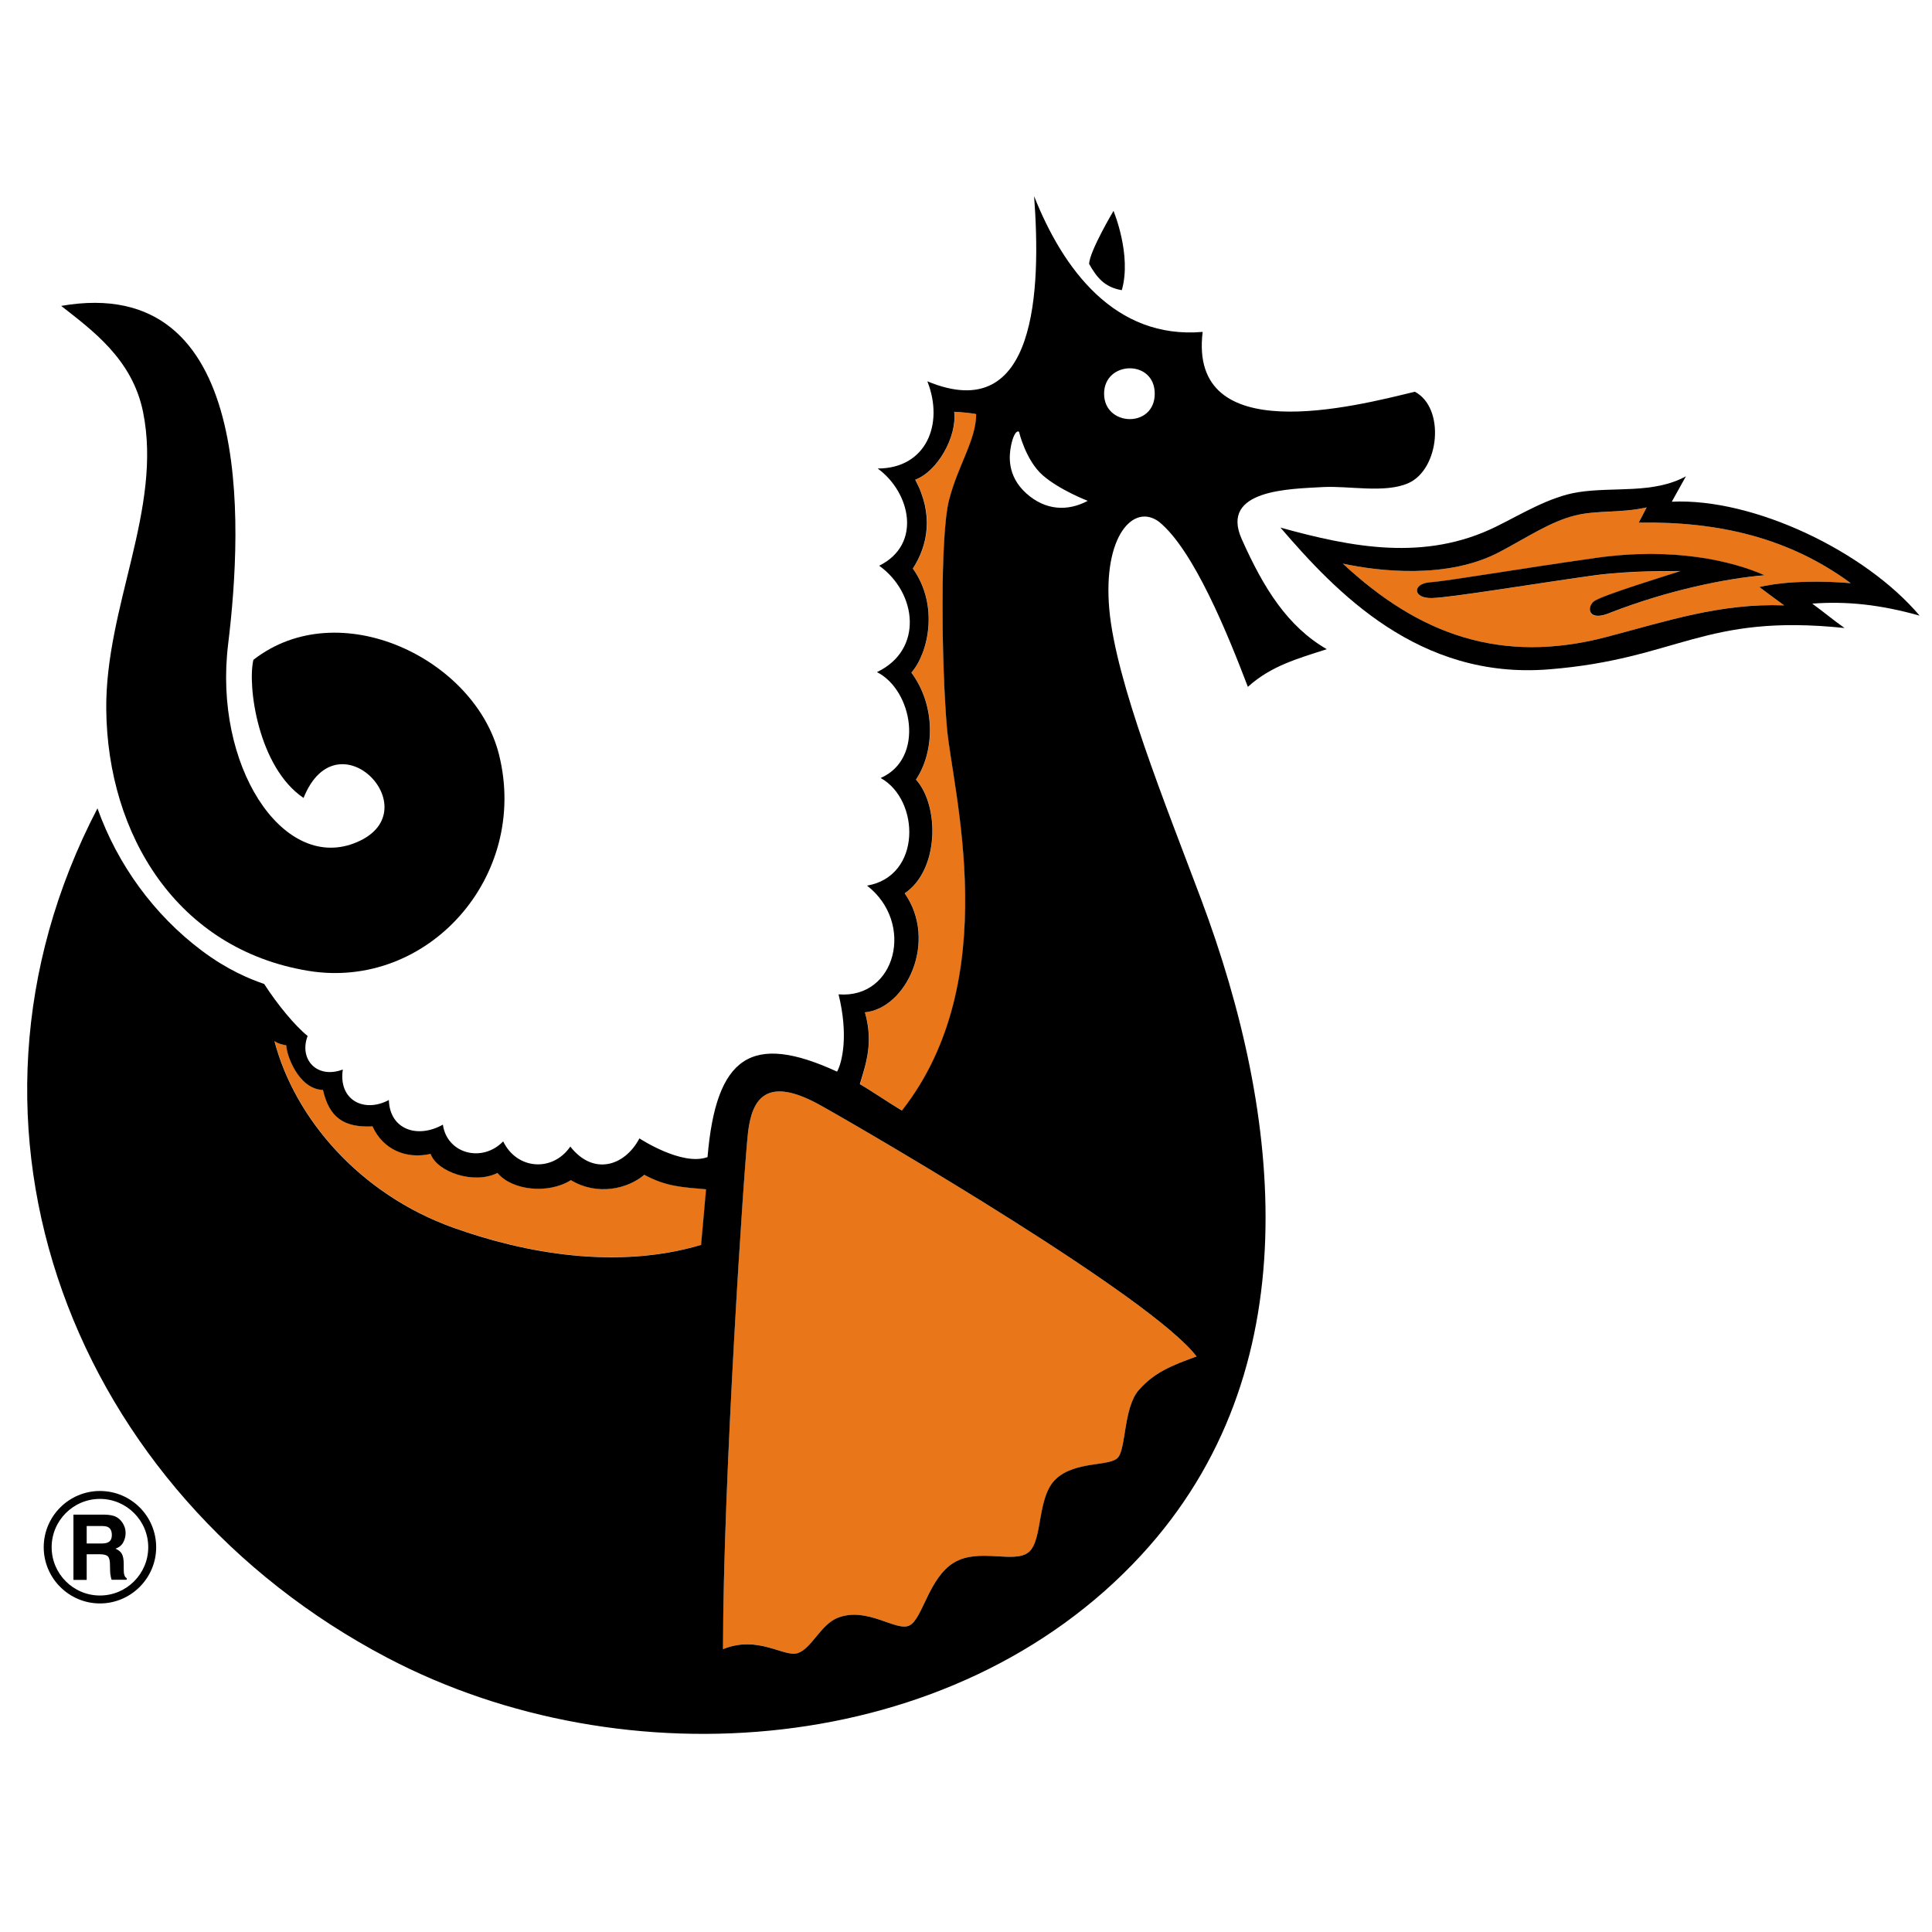 <?xml version="1.0" encoding="utf-8"?>
<!-- Generator: Adobe Illustrator 24.3.0, SVG Export Plug-In . SVG Version: 6.00 Build 0)  -->
<svg version="1.1" id="Capa_1" xmlns="http://www.w3.org/2000/svg" xmlns:xlink="http://www.w3.org/1999/xlink" x="0px" y="0px"
	 viewBox="0 0 156 156" style="enable-background:new 0 0 156 156;" xml:space="preserve">
<style type="text/css">
	.st0{fill:#E97619;}
</style>
<g>
	<g>
		<path d="M9.99,126.64v-0.35c0-0.37-0.05-0.64-0.15-0.82c-0.1-0.18-0.27-0.32-0.52-0.42c0.29-0.1,0.5-0.27,0.63-0.51
			c0.13-0.24,0.19-0.49,0.19-0.74c0-0.21-0.03-0.39-0.1-0.55c-0.06-0.16-0.15-0.31-0.26-0.44c-0.13-0.16-0.3-0.29-0.49-0.37
			c-0.19-0.08-0.47-0.13-0.83-0.14H5.93v5.27H7v-2.07h1.08c0.31,0,0.52,0.06,0.63,0.17c0.11,0.11,0.17,0.34,0.17,0.67l0.01,0.49
			c0,0.15,0.02,0.31,0.05,0.45c0.01,0.07,0.04,0.17,0.07,0.28h1.22v-0.13c-0.11-0.06-0.17-0.16-0.2-0.3
			C10,127.05,9.99,126.88,9.99,126.64z M8.72,124.54c-0.12,0.06-0.29,0.09-0.53,0.09H7v-1.41h1.22c0.23,0,0.4,0.03,0.51,0.09
			c0.2,0.11,0.3,0.32,0.3,0.64C9.03,124.24,8.93,124.44,8.72,124.54z"/>
		<path d="M8.07,120.39c-2.5,0-4.54,2.04-4.54,4.54c0,2.5,2.04,4.54,4.54,4.54s4.54-2.04,4.54-4.54
			C12.61,122.42,10.58,120.39,8.07,120.39z M8.07,128.83c-2.15,0-3.9-1.75-3.9-3.9c0-2.15,1.75-3.9,3.9-3.9s3.9,1.75,3.9,3.9
			C11.97,127.08,10.22,128.83,8.07,128.83z"/>
	</g>
	<g>
		<g>
			<path class="st0" d="M46.11,95.28c-1.8,1.14-4.74,0.85-5.93-0.58c-1.88,0.95-4.87-0.05-5.4-1.54c-1.96,0.45-3.84-0.34-4.69-2.22
				c-2.36,0.11-3.51-0.73-4-2.94c-2.05-0.08-2.97-2.94-2.96-3.6c-0.27-0.05-0.62-0.11-0.96-0.35c1.62,6.2,6.85,12.35,14.44,15.07
				c5.8,2.08,13.21,3.41,20.02,1.39c0.02-0.34,0.35-3.98,0.4-4.49c-1.92-0.17-3.2-0.21-4.98-1.17
				C50.72,95.97,48.26,96.58,46.11,95.28z"/>
			<path class="st0" d="M76.47,58.76c-0.45-5.11-0.56-15.54,0.17-18.38c0.73-2.84,2.19-4.85,2.19-6.94
				c-0.26-0.08-1.46-0.17-1.77-0.19c0.23,2.01-1.35,4.82-3.15,5.48c1.51,2.81,1.04,5.27-0.19,7.18c2.13,2.99,1.24,6.83-0.12,8.4
				c2.05,2.79,1.82,6.48,0.37,8.64c1.91,2.12,1.88,7.3-0.91,9.18c2.7,3.87,0.13,9.29-3.21,9.61c0.7,2.46,0.08,4.15-0.4,5.8
				c0.58,0.32,2.48,1.62,3.4,2.13C81.15,79.08,76.92,63.87,76.47,58.76z"/>
			<path class="st0" d="M60.41,91.34c-0.32,2.46-2.03,28.34-2.03,41.82c2.86-1.17,4.93,0.69,6.04,0.32s1.85-2.31,3.22-2.85
				c2.38-0.94,4.73,1.15,5.79,0.62c1.06-0.53,1.56-3.87,3.6-5.08c2.04-1.22,4.87,0.13,6.04-0.85c1.17-0.98,0.64-4.5,2.22-5.93
				c1.59-1.43,4.32-0.95,4.98-1.7c0.66-0.74,0.45-4.05,1.69-5.46c1.24-1.4,2.61-1.96,4.66-2.7c-3.6-4.74-25.8-17.72-30.33-20.26
				C61.76,86.73,60.73,88.88,60.41,91.34z"/>
			<path class="st0" d="M149.44,47.09c-4.9-3.62-10.58-5-17.12-4.89c0,0,0.47-0.92,0.64-1.23c-2.13,0.49-4.05,0.22-5.81,0.66
				c-2.01,0.51-3.85,1.77-6.07,2.94c-4.2,2.22-9.77,1.56-12.65,0.94c6.13,5.72,12.76,8.15,21.26,5.93
				c4.89-1.28,9.22-2.76,14.37-2.56c-0.3-0.21-2-1.48-2-1.48C144.36,46.87,147.28,46.9,149.44,47.09z M130.03,49.48
				c-1.84,0.8-1.93-0.45-1.32-0.92c0.61-0.46,5.97-2.1,6.98-2.44c-0.64,0.02-3.97-0.07-7.12,0.37c-4.87,0.67-11.34,1.76-12.93,1.81
				c-1.59,0.05-1.6-1.17-0.18-1.27c1.43-0.1,7.03-1.07,13.38-1.97c6.33-0.9,11.07,0.26,13.64,1.4
				C139.43,46.69,134.7,47.65,130.03,49.48z"/>
		</g>
		<g>
			<path d="M11.55,33.26c1.59,7.84-3.06,15.73-2.97,24.05c0.11,10.08,5.7,19.33,16.31,21.08c9.61,1.58,17.85-7.57,15.41-17.43
				c-1.92-7.77-12.93-13.07-19.84-7.68c-0.5,2.13,0.4,8.69,4.05,11.15c2.78-6.93,10.45,1.26,4.06,3.67
				c-5.81,2.19-11.34-6.31-10.15-16.08c1.19-9.75,2.12-30.03-13.48-27.32C7.42,26.65,10.68,28.98,11.55,33.26z"/>
			<path d="M90.58,23.43c0.82-2.85-0.67-6.4-0.67-6.4s-1.93,3.24-1.97,4.28C88.54,22.36,89.15,23.19,90.58,23.43z"/>
			<path d="M155,49.71c-4.38-5.18-13.38-9.51-20.01-9.2c0.28-0.5,1.14-2.05,1.14-2.05c-2.64,1.44-5.78,0.83-8.69,1.28
				c-2.31,0.36-4.58,1.77-6.65,2.79c-5.73,2.81-11.6,1.68-17.4,0.07c4.48,5.21,11.17,12.28,21.65,11.45
				c10.48-0.83,12.49-4.53,23.9-3.34c-0.87-0.61-1.56-1.2-2.61-1.97C149.13,48.53,151.83,48.82,155,49.71z M108.43,45.51
				c2.88,0.62,8.45,1.28,12.65-0.94c2.22-1.17,4.06-2.43,6.07-2.94c1.76-0.45,3.68-0.18,5.81-0.66c-0.17,0.32-0.64,1.23-0.64,1.23
				c6.54-0.11,12.21,1.27,17.12,4.89c-2.16-0.19-5.08-0.22-7.38,0.31c0,0,1.71,1.28,2,1.48c-5.16-0.19-9.48,1.28-14.37,2.56
				C121.19,53.66,114.56,51.23,108.43,45.51z"/>
			<path d="M93.57,42.12c2.81,2.26,5.58,9.12,7.19,13.34c1.88-1.7,4.02-2.28,6.37-3.04c-3.16-1.84-5.08-4.88-6.87-8.9
				c-1.79-4.02,3.97-4.04,6.54-4.19c2.11-0.12,4.99,0.52,6.9-0.31c2.55-1.11,3.01-6.09,0.54-7.39c-4.87,1.19-18.3,4.66-17.13-4.83
				c-7.1,0.61-11.28-5.08-13.61-10.96c0.56,7.51,0.24,18.63-8.62,14.95c1.37,3.47-0.11,7.04-4.01,7.04
				c2.63,1.91,3.61,6.12,0.12,7.85c3.06,2.19,3.59,6.8-0.18,8.59c2.87,1.44,3.9,6.97,0.3,8.55c3.19,1.78,3.31,7.94-1.1,8.69
				c3.88,3.01,2.34,9.15-2.3,8.78c0.81,3.28,0.3,5.48-0.12,6.24c-6.91-3.18-9.77-1.27-10.46,6.9c-2.06,0.76-5.5-1.51-5.5-1.51
				c-1.2,2.27-3.74,3.02-5.58,0.66c-1.42,2.07-4.31,1.88-5.42-0.42c-1.69,1.75-4.53,1.01-4.87-1.35c-2.09,1.17-4.3,0.36-4.36-1.99
				c-2,1.07-4.09,0.01-3.72-2.46c-2.12,0.79-3.55-0.85-2.84-2.71c-1.04-0.84-2.43-2.53-3.51-4.2c-1.17-0.4-2.96-1.13-5.04-2.69
				c-3.86-2.9-6.8-6.95-8.42-11.49c-13.48,25.85-1.86,55.31,23.39,68.58c19.13,10.06,45.76,8.11,60.88-8.27
				c13.74-14.89,11.36-35.57,4.86-52.93c-2.86-7.63-6.91-17.58-7.43-23.46C89.05,43.32,91.51,40.61,93.57,42.12z M91.96,112.23
				c-1.24,1.4-1.03,4.71-1.69,5.46c-0.66,0.74-3.39,0.26-4.98,1.7c-1.59,1.43-1.06,4.95-2.22,5.93c-1.17,0.98-4-0.37-6.04,0.85
				c-2.04,1.22-2.54,4.56-3.6,5.08c-1.06,0.53-3.41-1.56-5.79-0.62c-1.37,0.54-2.11,2.48-3.22,2.85s-3.18-1.48-6.04-0.32
				c0-13.48,1.72-39.36,2.03-41.82c0.32-2.46,1.35-4.61,5.88-2.07c4.53,2.54,26.73,15.52,30.33,20.26
				C94.56,110.27,93.2,110.83,91.96,112.23z M69.84,81.74c3.34-0.32,5.91-5.74,3.21-9.61c2.79-1.88,2.82-7.06,0.91-9.18
				c1.45-2.16,1.68-5.85-0.37-8.64c1.36-1.56,2.25-5.41,0.12-8.4c1.22-1.9,1.69-4.37,0.19-7.18c1.8-0.66,3.38-3.47,3.15-5.48
				c0.32,0.01,1.51,0.11,1.77,0.19c0,2.08-1.46,4.1-2.19,6.94c-0.73,2.84-0.61,13.27-0.17,18.38c0.45,5.11,4.68,20.32-3.63,30.91
				c-0.91-0.52-2.81-1.81-3.4-2.13C69.92,85.89,70.54,84.2,69.84,81.74z M81.63,36.02c0.13-0.69,0.39-1.3,0.65-1.16
				c0,0,0.54,2.32,1.92,3.52c1.38,1.2,3.63,2.06,3.63,2.06c-1.63,0.87-3.42,0.78-4.96-0.6C81.26,38.39,81.5,36.71,81.63,36.02z
				 M36.6,99.13c-7.59-2.72-12.82-8.87-14.44-15.07c0.34,0.24,0.69,0.29,0.96,0.35c-0.01,0.66,0.92,3.52,2.96,3.6
				c0.5,2.2,1.65,3.05,4,2.94c0.85,1.88,2.73,2.67,4.69,2.22c0.53,1.48,3.52,2.49,5.4,1.54c1.19,1.43,4.13,1.72,5.93,0.58
				c2.15,1.3,4.61,0.69,5.93-0.43c1.78,0.96,3.06,1,4.98,1.17c-0.05,0.52-0.37,4.15-0.4,4.49C49.82,102.54,42.4,101.21,36.6,99.13z
				 M89.15,31.79c0-2.67,4.09-2.8,4.09,0S89.15,34.46,89.15,31.79z"/>
			<path d="M142.48,46.45c-2.57-1.14-7.31-2.3-13.64-1.4c-6.35,0.9-11.95,1.87-13.38,1.97c-1.43,0.1-1.41,1.32,0.18,1.27
				c1.59-0.05,8.06-1.13,12.93-1.81c3.15-0.44,6.48-0.35,7.12-0.37c-1.02,0.34-6.37,1.97-6.98,2.44c-0.61,0.46-0.51,1.71,1.32,0.92
				C134.7,47.65,139.43,46.69,142.48,46.45z"/>
		</g>
	</g>
</g>
</svg>
